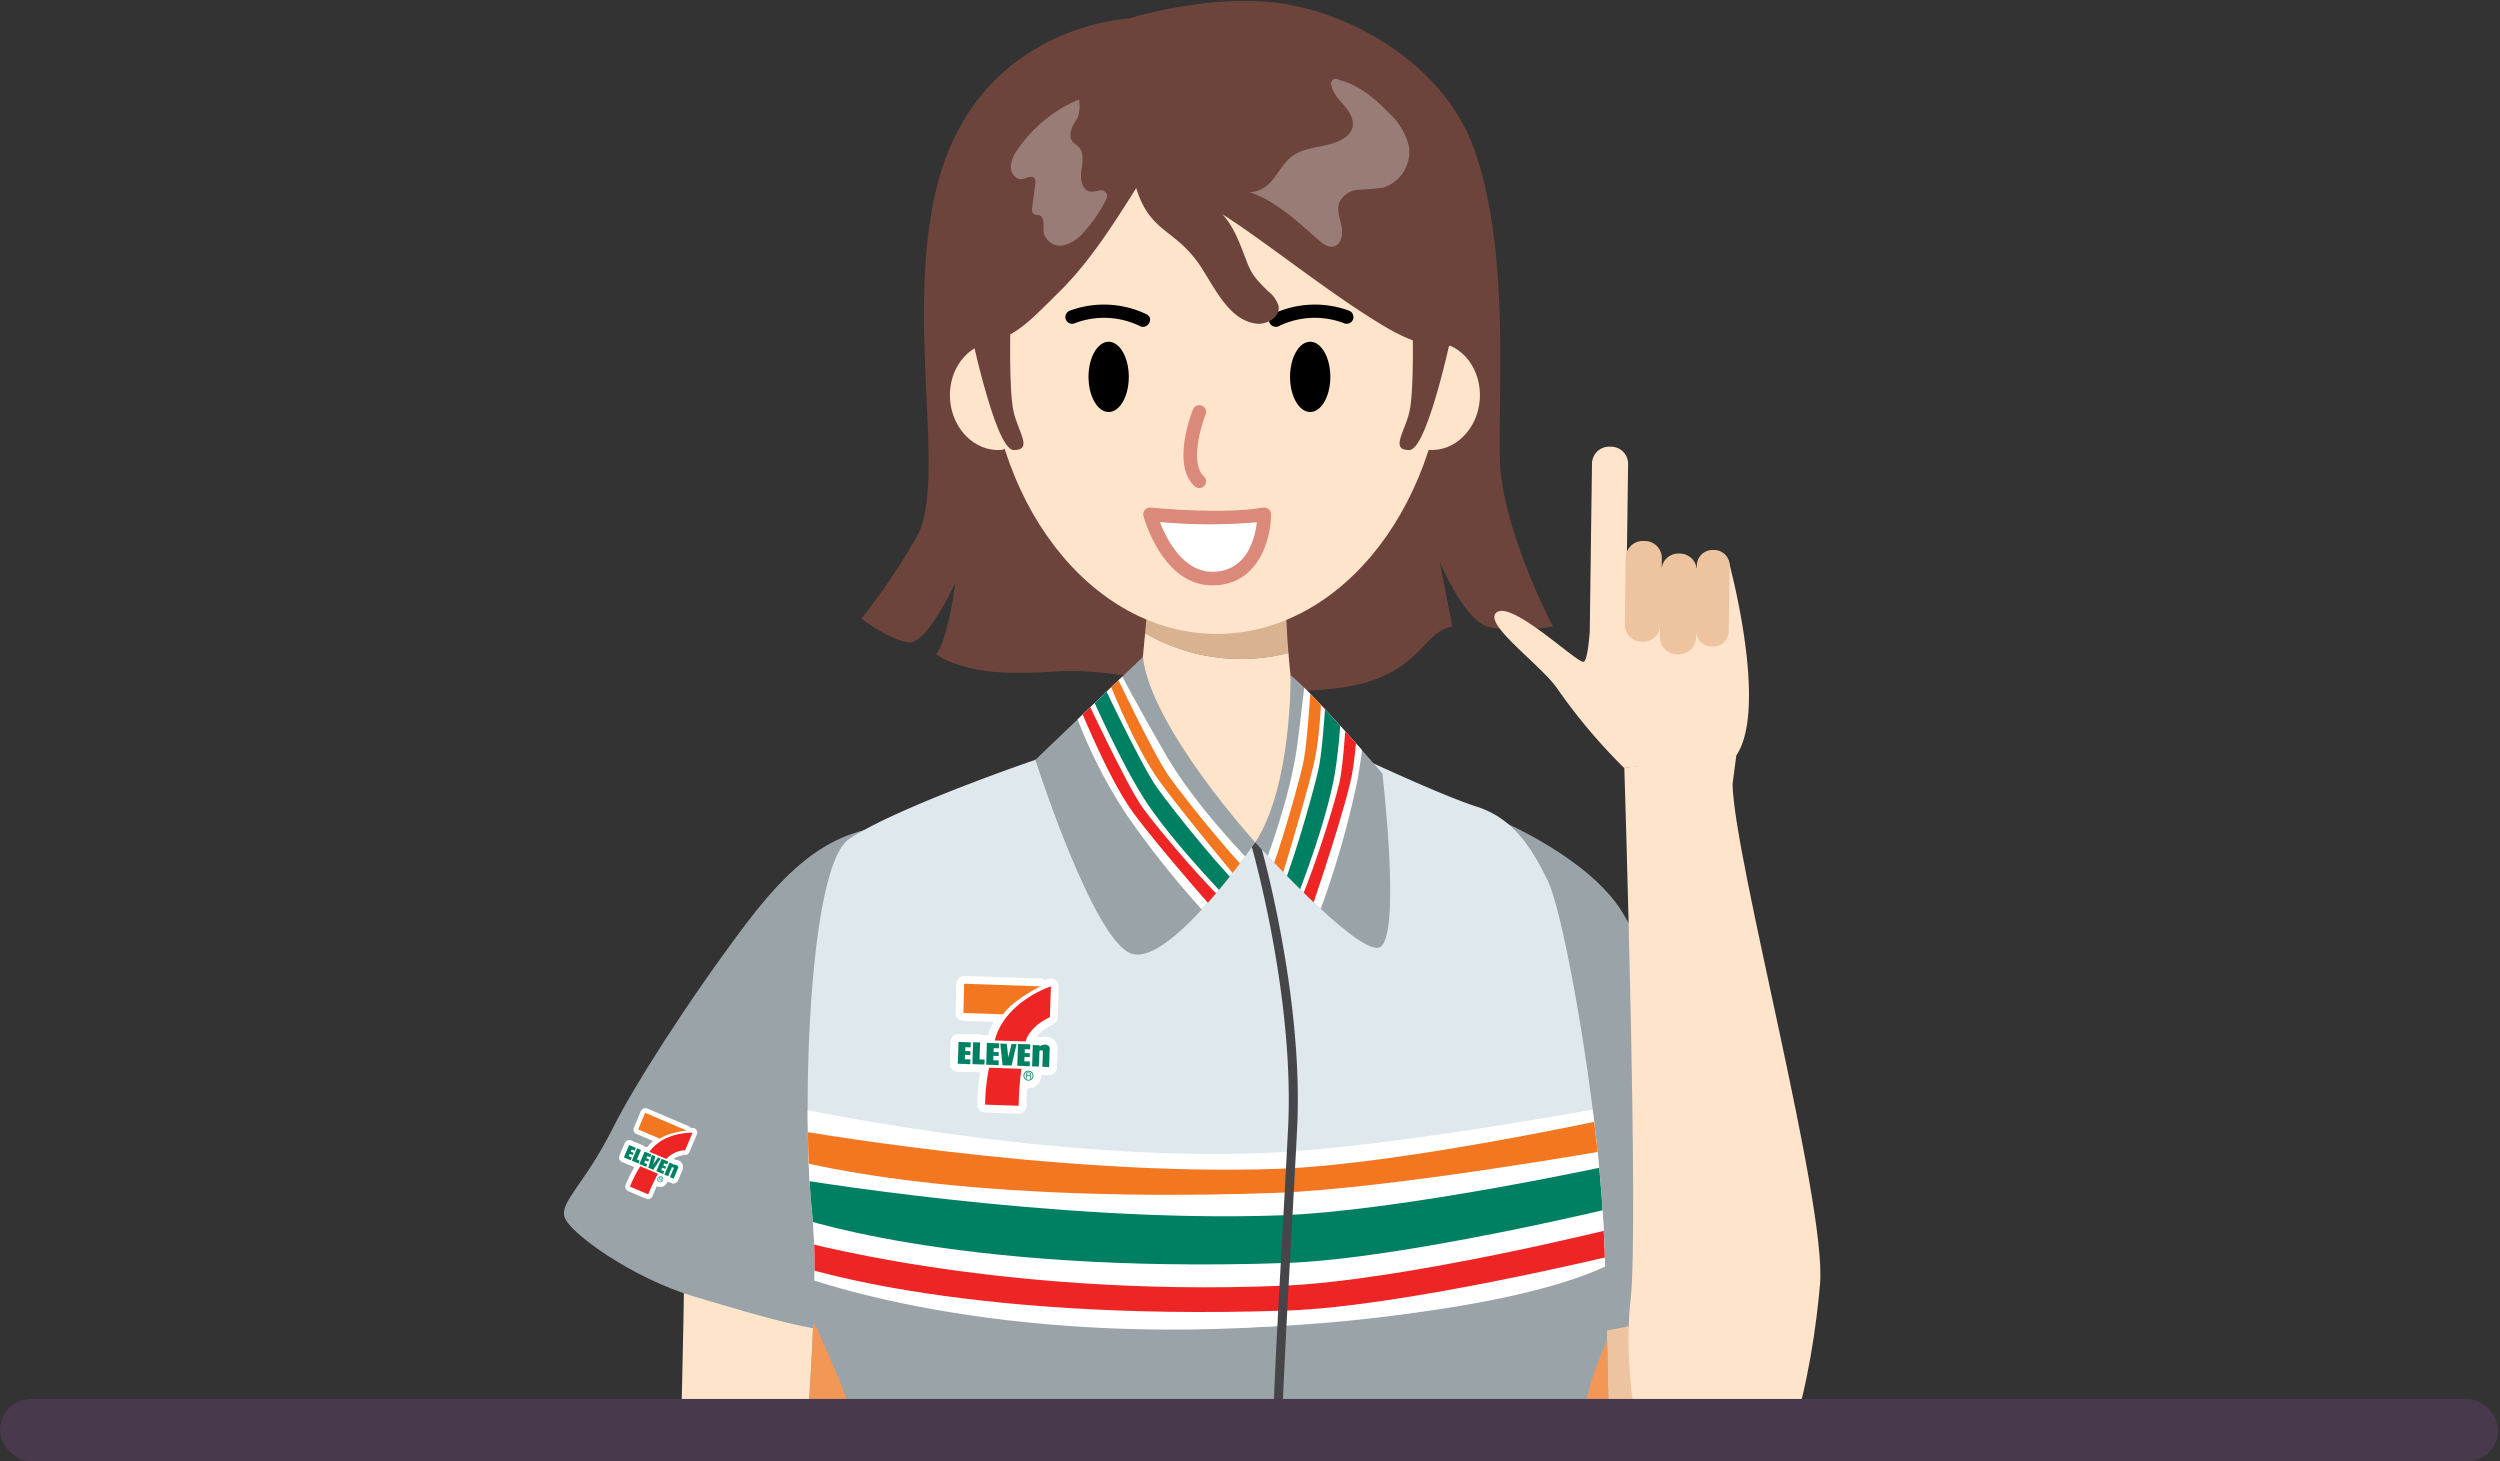 <svg xmlns="http://www.w3.org/2000/svg" xmlns:xlink="http://www.w3.org/1999/xlink" width="400.307" height="234" viewBox="0 0 400.307 234">
  <rect x="0" y="0" width="400.307" height="234" fill="#333333" stroke="none"/>
  <defs>
    <clipPath id="clip-path">
      <rect id="Rectangle_2118" data-name="Rectangle 2118" width="400" height="225" transform="translate(723.765 289.436)" fill="#fff" stroke="#707070" stroke-width="1"/>
    </clipPath>
    <clipPath id="clip-path-2">
      <path id="Path_8868" data-name="Path 8868" d="M3568.311,692.5c1.368-17.829,4.933-52.656,5.011-72.267a84.656,84.656,0,0,0-.358-9.195c-1.69-15.186-.721-55.6,5.969-60.008,7.88-5.188,29.765-12.64,29.765-12.64l51.154-.816s13.558,6.408,19.521,8.315,8.865,6.744,11.385,11.886,7.844,34.551,8.915,55.2c.08,1.542.154,3.321.221,5.295.979,28.468,2.3,147.7,4.637,155.065,3.065,9.667-45.906,12.117-58.327,12.149s-74.951,1.071-77.084-5.584C3567.014,773.333,3566.687,713.666,3568.311,692.5Z" transform="translate(-3567.284 -537.579)" fill="none"/>
    </clipPath>
    <clipPath id="clip-path-3">
      <path id="Path_8878" data-name="Path 8878" d="M3659.666,545.657s-16.732-18.432-17.992-29.691l-17.214,16.471s9.238,28.915,15.381,31.037S3659.666,545.657,3659.666,545.657Z" transform="translate(-3624.46 -515.966)" fill="none"/>
    </clipPath>
    <clipPath id="clip-path-4">
      <path id="Path_8883" data-name="Path 8883" d="M3678.72,520.007s.274,17.659-5.656,26.764c0,0,15.887,17.578,19.726,16.861s.632-27.89.632-27.89S3682.373,522.889,3678.72,520.007Z" transform="translate(-3673.064 -520.007)" fill="none"/>
    </clipPath>
  </defs>
  <g id="插圖" transform="translate(-723.458 -333.436)">
    <g id="Group_5" data-name="Group 5" transform="translate(0 44)" clip-path="url(#clip-path)">
      <g id="Group_1693" data-name="Group 1693" transform="translate(-2706.49 -81.364)">
        <g id="Group_1634" data-name="Group 1634" transform="translate(3658.387 531.552)">
          <path id="Path_8855" data-name="Path 8855" d="M3773.417,640.817l-26.13-48.148-36.331,6.67s24.031,59.127,40.588,75.1Z" transform="translate(-3710.956 -592.669)" fill="#edc49f"/>
        </g>
        <path id="Path_8856" data-name="Path 8856" d="M3541.828,637.436s-.411,52.5-2.466,65.117-11.1,100.479-11.1,100.479h19.317s15.869-67.3,19.236-91.967,8.389-77.785,8.389-77.785Z" transform="translate(-2.208 -72.312)" fill="#ffe4cc"/>
        <path id="Path_8857" data-name="Path 8857" d="M3628.813,373.779s-23.257.958-30.277,25.276c-6.1,21.13,1.513,48.975-3.761,57.834a102.527,102.527,0,0,1-8.789,12.967s4.687,3.51,7.617,3.8,7.432-9.546,7.432-9.546-.986,8.43-3.036,11.478c0,0,3.554,2.805,11.885,2.927s7.183-.708,14.643,0,22.987,4.1,37.051,2.55,14.064-9.235,19.044-9.934l-2.031-10.367s3.954,9.308,7.68,10.367,10.465,0,10.465,0-8.2-15.565-8.5-26.737,1.618-34.21-4.261-50.065c-5.1-13.766-20.336-21.83-31.764-23.112S3628.813,373.779,3628.813,373.779Z" transform="translate(-18.12)" fill="#6d443c"/>
        <g id="Group_1676" data-name="Group 1676" transform="translate(3520.254 462.675)">
          <path id="Path_8858" data-name="Path 8858" d="M3573.148,552.963c-8.266,1.069-14.569,3.721-23.917,16.156s-17.94,26.057-21.046,32.279c-4.666,9.345-8.679,12.011-7.812,14.528s10.885,9.738,20.757,12.656,26.469,8.217,28.288,4.246,3.42-17.227,3.633-22.444,3.7-28.141,4.506-31.175C3580.678,567.462,3577.45,552.406,3573.148,552.963Z" transform="translate(-3520.254 -512.842)" fill="#9aa3a8"/>
          <path id="Path_8859" data-name="Path 8859" d="M3725.168,552.072s14.288,5.94,19.669,14.747,14.32,30.258,16.414,34.358,12.278,16.206,12.393,19.564-9.112,6.152-18.207,9.7-27.417,5.35-27.417,5.35-5.886-33.745-6.113-40.14-2.385-22.612-1.606-30.206S3721.714,554.363,3725.168,552.072Z" transform="translate(-3575.353 -512.601)" fill="#9aa3a8"/>
          <path id="Path_8860" data-name="Path 8860" d="M3590.88,624.979c-5.35-1.044-10.5-3.018-15.673-4.742a84.656,84.656,0,0,0-.358-9.195c-1.69-15.186-.721-55.6,5.969-60.008,7.88-5.188,29.765-12.64,29.765-12.64l51.154-.816s13.558,6.408,19.521,8.315,8.865,6.744,11.385,11.886,7.844,34.551,8.915,55.2c.08,1.542.154,3.321.221,5.295C3671.822,633.2,3628.825,633.1,3590.88,624.979Z" transform="translate(-3535.104 -508.605)" fill="#dfe8ed"/>
          <path id="Path_8861" data-name="Path 8861" d="M3573.322,650.948c5.172,1.725,10.323,3.7,15.673,4.742,37.945,8.125,89.247,4.568,110.9-6.7.979,28.468,2.3,147.7,4.637,155.065,3.065,9.667-45.906,12.117-58.327,12.149s-74.951,1.071-77.084-5.584c-2.108-6.573-2.435-66.241-.811-87.4C3569.679,705.386,3573.244,670.559,3573.322,650.948Z" transform="translate(-3533.219 -539.317)" fill="#9aa3a8"/>
          <g id="Group_1637" data-name="Group 1637" transform="translate(34.066 28.973)">
            <g id="Group_1636" data-name="Group 1636" clip-path="url(#clip-path-2)">
              <g id="Group_1635" data-name="Group 1635" transform="translate(1.083 56.127)">
                <path id="Path_8862" data-name="Path 8862" d="M3701.294,615.246s-35.5,6.617-55.283,7.452c-35.877,1.515-77.231-7.631-77.231-7.631l.908,26.668s28.872,11.826,77.269,8.746,57.186-11.844,57.186-11.844Z" transform="translate(-3568.779 -615.067)" fill="#fff"/>
                <path id="Path_8863" data-name="Path 8863" d="M3702.424,617.631s-34.6,7.616-54.393,8.323c-35.885,1.282-79.08-6.5-79.08-6.5l.161,4.715s24,7.5,78.173,5.653c18.594-.633,54.945-7.089,54.945-7.089Z" transform="translate(-3568.827 -615.774)" fill="#f37721"/>
                <path id="Path_8864" data-name="Path 8864" d="M3703.25,641.881s-34.569,8.674-54.354,9.482c-46.4,1.9-79.119-7.66-79.119-7.66l.135,3.991s25.681,9.48,79.853,7.636c18.594-.633,53.265-9.072,53.265-9.072Z" transform="translate(-3569.054 -622.459)" fill="#ed2525"/>
                <path id="Path_8865" data-name="Path 8865" d="M3702.706,627.971s-34.53,7.578-54.319,8.285c-35.885,1.281-79.064-6.065-79.064-6.065l.2,5.856s25.688,9.679,79.86,7.834c18.594-.633,53.123-9.005,53.123-9.005Z" transform="translate(-3568.929 -618.624)" fill="#008062"/>
              </g>
              <path id="Path_8866" data-name="Path 8866" d="M3568.429,651.884s11.6,22.086,13.189,34.357,17.518,115.627,15.536,118.071c-2.155,2.658-24,1.271-32.94-3.115Z" transform="translate(-3566.438 -569.089)" fill="#f39757"/>
              <path id="Path_8867" data-name="Path 8867" d="M3749.817,659.977s-4.972,5.489-7.294,18.233-9.812,121.94-5.94,124.474,17.762-3.536,17.762-3.536Z" transform="translate(-3613.652 -571.32)" fill="#f39757"/>
            </g>
          </g>
          <path id="Path_8869" data-name="Path 8869" d="M3679.124,791.214a.723.723,0,0,0,.7-.734c-.059-4.074-1.933-120.39-2.713-128.123-.587-5.814.457-24.6,1.467-42.76.323-5.814.657-11.826.921-17.159,1.065-21.5-5.944-45.719-6.015-45.961a.724.724,0,0,0-1.39.407c.07.24,7.011,24.23,5.958,45.482-.264,5.329-.6,11.338-.921,17.15-1.014,18.219-2.061,37.059-1.463,42.986.774,7.671,2.692,127,2.706,128a.724.724,0,0,0,.735.713Z" transform="translate(-3562.103 -513.672)" fill="#46464a"/>
          <path id="Path_8870" data-name="Path 8870" d="M3671.67,510.264c-.085-1.062-.156-2.1-.214-3.073-.222-3.741-.263-6.594-.263-6.594l-21.583-3.018-.07.745-.821,8.759A30.583,30.583,0,0,0,3671.67,510.264Z" transform="translate(-3555.667 -497.579)" fill="#d9b28f"/>
          <path id="Path_8871" data-name="Path 8871" d="M3670.982,513.881a30.583,30.583,0,0,1-22.951-3.181l-1.808,19.278s15.219,14.491,19.442,14.227c8.037-.5,8.693-15.9,8.82-15.938,0,0,0,0,0-.006C3672.477,527.143,3671.478,520.069,3670.982,513.881Z" transform="translate(-3554.979 -501.196)" fill="#ffe4cc"/>
          <g id="Group_1644" data-name="Group 1644" transform="translate(75.48 13.318)">
            <path id="Path_8872" data-name="Path 8872" d="M3678.72,520.007s.274,17.659-5.656,26.764c0,0,15.887,17.578,19.726,16.861s.632-27.89.632-27.89S3682.373,522.889,3678.72,520.007Z" transform="translate(-3637.858 -517.08)" fill="#9aa3a8"/>
            <path id="Path_8873" data-name="Path 8873" d="M3659.666,545.657s-16.732-18.432-17.992-29.691l-17.214,16.471s9.238,28.915,15.381,31.037S3659.666,545.657,3659.666,545.657Z" transform="translate(-3624.46 -515.966)" fill="#9aa3a8"/>
            <g id="Group_1640" data-name="Group 1640">
              <g id="Group_1639" data-name="Group 1639" clip-path="url(#clip-path-3)">
                <g id="Group_1638" data-name="Group 1638" transform="translate(5.947 1.657)">
                  <path id="Path_8874" data-name="Path 8874" d="M3662.067,550.33s-9.336-9.21-14.476-18.123-7.739-13.954-7.739-13.954l-7.18,6.092a78.314,78.314,0,0,0,8.7,17.571,148.3,148.3,0,0,0,13.485,16.74Z" transform="translate(-3632.671 -518.253)" fill="#fff"/>
                  <path id="Path_8875" data-name="Path 8875" d="M3641.069,518.289s6.5,13.851,9.081,17.476,11.5,14.755,14.435,16.9l-1.61,1.757S3653,542.509,3648.665,536.6s-8.74-17.487-8.74-17.487Z" transform="translate(-3634.671 -518.263)" fill="#f37721"/>
                  <path id="Path_8876" data-name="Path 8876" d="M3638,520.73s6.5,13.851,9.08,17.476,11.5,14.755,14.436,16.9l-2.017,2.05s-8.554-8.543-13.771-16.091c-4.168-6.032-9.887-19.18-9.887-19.18Z" transform="translate(-3633.545 -518.936)" fill="#008062"/>
                  <path id="Path_8877" data-name="Path 8877" d="M3634,522.51s7.316,15.7,9.9,19.322,11.471,14.031,14.41,16.179l-1.609,1.757s-9.949-11.192-14.287-17.1-9.559-19.333-9.559-19.333Z" transform="translate(-3632.72 -519.427)" fill="#ed2525"/>
                </g>
              </g>
            </g>
            <g id="Group_1643" data-name="Group 1643" transform="translate(35.206 2.927)">
              <g id="Group_1642" data-name="Group 1642" clip-path="url(#clip-path-4)">
                <g id="Group_1641" data-name="Group 1641" transform="translate(0.413 -5.351)">
                  <path id="Path_8879" data-name="Path 8879" d="M3673.634,551.166s5.063-12.1,6.368-22.3S3681.76,513,3681.76,513l8.974,2.852a78.293,78.293,0,0,1-1.254,19.568,148.262,148.262,0,0,1-5.985,20.645Z" transform="translate(-3673.634 -512.725)" fill="#fff"/>
                  <path id="Path_8880" data-name="Path 8880" d="M3682.651,512.62s-.654,15.285-1.638,19.626-4.916,18.048-6.8,21.162l2.162,1s4.606-14.84,6.33-21.968,1.319-19.5,1.319-19.5Z" transform="translate(-3673.793 -512.62)" fill="#f37721"/>
                  <path id="Path_8881" data-name="Path 8881" d="M3686.067,513.838s-.653,15.285-1.638,19.626-4.916,18.047-6.8,21.162l2.652,1.113s4.6-11.181,6.5-20.157c1.52-7.173,1.726-21.511,1.726-21.511Z" transform="translate(-3674.735 -512.956)" fill="#008062"/>
                  <path id="Path_8882" data-name="Path 8882" d="M3690.69,513.786s-.7,17.3-1.682,21.645-5.173,17.37-7.057,20.485l2.162,1s4.862-14.163,6.586-21.29,1.363-21.524,1.363-21.524Z" transform="translate(-3675.927 -512.941)" fill="#ed2525"/>
                </g>
              </g>
            </g>
          </g>
          <g id="Group_1675" data-name="Group 1675" transform="translate(61.802 64.378)">
            <g id="Group_1645" data-name="Group 1645" transform="translate(5.912 0.414)">
              <path id="Path_8884" data-name="Path 8884" d="M3628.7,599.555c.787-2.631,3.887-3.877,3.887-3.877l.169-4.955c-3.867,1.406-7.974,4.458-8.994,8.674" transform="translate(-3622.501 -589.462)" fill="#ed2525"/>
              <path id="Path_8885" data-name="Path 8885" d="M3623.24,600.175a1.226,1.226,0,0,1-.255-.035,1.257,1.257,0,0,1-.927-1.52c1.176-4.853,5.827-8.121,9.788-9.561a1.259,1.259,0,0,1,1.688,1.226l-.168,4.955a1.261,1.261,0,0,1-.788,1.126c-.022.009-2.552,1.066-3.151,3.07a1.259,1.259,0,0,1-2.413-.721,7.842,7.842,0,0,1,3.861-4.314l.075-2.22c-2.848,1.42-5.666,3.814-6.447,7.033A1.259,1.259,0,0,1,3623.24,600.175Z" transform="translate(-3622.021 -588.983)" fill="#fff"/>
            </g>
            <g id="Group_1646" data-name="Group 1646" transform="translate(0.887)">
              <path id="Path_8886" data-name="Path 8886" d="M3629.2,590.584a22.361,22.361,0,0,0-4.863,3.182,9.58,9.58,0,0,0-1.151,1.284l-6.36-.219.123-4.59,0-.091Z" transform="translate(-3615.563 -588.891)" fill="#f37721"/>
              <path id="Path_8887" data-name="Path 8887" d="M3622.661,595.829h0l-6.36-.219a1.259,1.259,0,0,1-1.215-1.292l.123-4.59a1.375,1.375,0,0,1,.4-.929,1.31,1.31,0,0,1,.907-.386h0l12.246.434a1.259,1.259,0,0,1,.471,2.407,20.907,20.907,0,0,0-4.573,3,8.537,8.537,0,0,0-.959,1.086A1.26,1.26,0,0,1,3622.661,595.829Zm-5.025-2.692,4.479.154a9.407,9.407,0,0,1,.9-.941q.739-.612,1.449-1.136l-6.768-.241Z" transform="translate(-3615.084 -588.411)" fill="#fff"/>
            </g>
            <g id="Group_1649" data-name="Group 1649" transform="translate(0 9.32)">
              <g id="Group_1647" data-name="Group 1647" transform="translate(0.01 0.01)">
                <path id="Path_8888" data-name="Path 8888" d="M3615.729,603.03l-.119,3.481,1.969.067.025-.739-.885-.03.024-.718.843.029.021-.609-.826-.028.021-.631.842.029.027-.784Z" transform="translate(-3614.352 -601.771)" fill="#008062"/>
                <path id="Path_8889" data-name="Path 8889" d="M3617.059,607.358l-1.969-.067a1.26,1.26,0,0,1-1.215-1.3l.119-3.481a1.259,1.259,0,0,1,1.3-1.215l1.943.065h0a1.261,1.261,0,0,1,1.216,1.3l-.027.784a1.235,1.235,0,0,1-.061.346,1.2,1.2,0,0,1,.022.285l-.02.609a1.288,1.288,0,0,1-.042.287,1.247,1.247,0,0,1,.061.433l-.026.74A1.259,1.259,0,0,1,3617.059,607.358Z" transform="translate(-3613.873 -601.292)" fill="#fff"/>
              </g>
              <g id="Group_1648" data-name="Group 1648">
                <path id="Path_8890" data-name="Path 8890" d="M3617.586,606.585l-1.989-.067.119-3.5,1.963.066-.027.8-.843-.029-.021.611.827.028-.021.629-.843-.029-.024.7.885.03Zm-1.969-.087,1.949.066.025-.719-.885-.03.025-.739.843.029.02-.59-.826-.028.022-.652.843.029.026-.764-1.923-.064Z" transform="translate(-3614.338 -601.757)" fill="#008062"/>
                <path id="Path_8891" data-name="Path 8891" d="M3617.064,607.364l-1.989-.067a1.259,1.259,0,0,1-1.215-1.3l.119-3.5a1.259,1.259,0,0,1,1.3-1.215l1.963.066h0a1.261,1.261,0,0,1,1.215,1.3l-.027.8a1.341,1.341,0,0,1-.057.337,1.239,1.239,0,0,1,.02.274l-.021.629a1.274,1.274,0,0,0,.019.7l-.026.759A1.259,1.259,0,0,1,3617.064,607.364Z" transform="translate(-3613.859 -601.278)" fill="#fff"/>
              </g>
            </g>
            <g id="Group_1652" data-name="Group 1652" transform="translate(4.543 9.474)">
              <g id="Group_1650" data-name="Group 1650" transform="translate(0.01 0.01)">
                <path id="Path_8892" data-name="Path 8892" d="M3622,603.244l-.119,3.481,1.969.067.025-.739-.884-.03.024-.718.843.029.021-.609-.827-.028.021-.631.843.029.027-.784Z" transform="translate(-3620.624 -601.984)" fill="#008062"/>
                <path id="Path_8893" data-name="Path 8893" d="M3623.331,607.571l-1.969-.067a1.259,1.259,0,0,1-1.215-1.3l.119-3.482a1.26,1.26,0,0,1,1.3-1.215l1.944.066h0a1.258,1.258,0,0,1,1.215,1.3l-.027.784a1.248,1.248,0,0,1-.061.346,1.268,1.268,0,0,1,.023.284l-.021.61a1.3,1.3,0,0,1-.043.286,1.246,1.246,0,0,1,.061.434l-.025.74A1.259,1.259,0,0,1,3623.331,607.571Z" transform="translate(-3620.145 -601.505)" fill="#fff"/>
              </g>
              <g id="Group_1651" data-name="Group 1651">
                <path id="Path_8894" data-name="Path 8894" d="M3623.857,606.8l-1.989-.068.119-3.5,1.963.066-.027.8-.842-.028-.021.611.827.028-.021.629-.843-.028-.024.7.885.03Zm-1.968-.088,1.949.067.025-.719-.885-.03.025-.738.843.029.02-.59-.827-.028.022-.651.842.028.026-.763-1.923-.064Z" transform="translate(-3620.61 -601.97)" fill="#008062"/>
                <path id="Path_8895" data-name="Path 8895" d="M3623.336,607.578l-1.989-.068a1.259,1.259,0,0,1-1.215-1.3l.119-3.5a1.259,1.259,0,0,1,1.3-1.215l1.963.067h0a1.258,1.258,0,0,1,1.215,1.3l-.027.8a1.263,1.263,0,0,1-.057.337,1.285,1.285,0,0,1,.021.274l-.022.629a1.239,1.239,0,0,1-.039.275,1.268,1.268,0,0,1,.058.425l-.026.759A1.259,1.259,0,0,1,3623.336,607.578Z" transform="translate(-3620.131 -601.491)" fill="#fff"/>
              </g>
            </g>
            <g id="Group_1655" data-name="Group 1655" transform="translate(9.527 9.644)">
              <g id="Group_1653" data-name="Group 1653" transform="translate(0.01 0.01)">
                <path id="Path_8896" data-name="Path 8896" d="M3628.882,603.478l-.119,3.481,1.969.067.025-.739-.885-.03.024-.718.843.029.021-.609-.826-.028.021-.631.843.029.026-.784Z" transform="translate(-3627.505 -602.219)" fill="#008062"/>
                <path id="Path_8897" data-name="Path 8897" d="M3630.212,607.806l-1.97-.067a1.26,1.26,0,0,1-1.215-1.3l.119-3.481a1.259,1.259,0,0,1,1.3-1.215l1.943.065h0a1.261,1.261,0,0,1,1.216,1.3l-.027.784a1.258,1.258,0,0,0-.039.63l-.02.609a1.276,1.276,0,0,1-.043.286,1.253,1.253,0,0,1,.061.434l-.025.74A1.259,1.259,0,0,1,3630.212,607.806Z" transform="translate(-3627.026 -601.74)" fill="#fff"/>
              </g>
              <g id="Group_1654" data-name="Group 1654">
                <path id="Path_8898" data-name="Path 8898" d="M3630.739,607.033l-1.989-.068.119-3.5,1.964.067-.028.8-.843-.028-.02.611.826.028-.022.629-.842-.028-.024.7.885.03Zm-1.968-.087,1.949.066.025-.719-.885-.03.025-.738.843.029.02-.59-.826-.028.022-.651.843.029.025-.764-1.923-.064Z" transform="translate(-3627.491 -602.205)" fill="#008062"/>
                <path id="Path_8899" data-name="Path 8899" d="M3630.217,607.812l-1.989-.067a1.26,1.26,0,0,1-1.215-1.3l.12-3.5a1.258,1.258,0,0,1,1.3-1.215l1.963.066h0a1.261,1.261,0,0,1,1.216,1.3l-.028.8a1.319,1.319,0,0,1-.057.337,1.207,1.207,0,0,1,.02.274l-.021.629a1.282,1.282,0,0,0,.019.7l-.026.759A1.259,1.259,0,0,1,3630.217,607.812Z" transform="translate(-3627.012 -601.726)" fill="#fff"/>
              </g>
            </g>
            <g id="Group_1658" data-name="Group 1658" transform="translate(2.334 9.373)">
              <g id="Group_1656" data-name="Group 1656" transform="translate(0.011 0.01)">
                <path id="Path_8900" data-name="Path 8900" d="M3618.834,606.588l.118-3.484,1.1.038-.092,2.708.805.027-.026.776Z" transform="translate(-3617.576 -601.844)" fill="#008062"/>
                <path id="Path_8901" data-name="Path 8901" d="M3620.222,607.431l-1.909-.064a1.26,1.26,0,0,1-1.215-1.3l.119-3.484a1.26,1.26,0,0,1,1.3-1.215l1.1.038a1.26,1.26,0,0,1,1.215,1.3l-.052,1.533a1.259,1.259,0,0,1,.765,1.2l-.026.776A1.26,1.26,0,0,1,3620.222,607.431Z" transform="translate(-3617.097 -601.365)" fill="#fff"/>
              </g>
              <g id="Group_1657" data-name="Group 1657">
                <path id="Path_8902" data-name="Path 8902" d="M3620.749,606.659l-1.929-.066.12-3.5,1.123.038-.092,2.708.806.028Zm-1.908-.085,1.889.064.025-.756-.8-.028.092-2.708-1.084-.037Z" transform="translate(-3617.561 -601.83)" fill="#008062"/>
                <path id="Path_8903" data-name="Path 8903" d="M3620.228,607.438l-1.93-.065a1.26,1.26,0,0,1-1.215-1.3l.119-3.5a1.26,1.26,0,0,1,1.3-1.215l1.124.038a1.26,1.26,0,0,1,1.215,1.3l-.052,1.533a1.261,1.261,0,0,1,.766,1.2l-.027.8A1.259,1.259,0,0,1,3620.228,607.438Z" transform="translate(-3617.081 -601.351)" fill="#fff"/>
              </g>
            </g>
            <g id="Group_1661" data-name="Group 1661" transform="translate(6.797 9.586)">
              <g id="Group_1659" data-name="Group 1659" transform="translate(0.012 0.01)">
                <path id="Path_8904" data-name="Path 8904" d="M3625.359,606.846l1.434.049.794-3.408-.784-.027-.533,2.2-.25-2.224L3625,603.4Z" transform="translate(-3623.738 -602.139)" fill="#008062"/>
                <path id="Path_8905" data-name="Path 8905" d="M3626.271,607.673l-1.435-.049a1.259,1.259,0,0,1-1.21-1.127l-.361-3.446a1.261,1.261,0,0,1,1.295-1.39l1.024.035a1.25,1.25,0,0,0,.781.027l.784.027a1.259,1.259,0,0,1,1.183,1.544l-.794,3.408A1.258,1.258,0,0,1,3626.271,607.673Z" transform="translate(-3623.259 -601.66)" fill="#fff"/>
              </g>
              <g id="Group_1660" data-name="Group 1660">
                <path id="Path_8906" data-name="Path 8906" d="M3626.8,606.9l-1.452-.049v-.009l-.364-3.459,1.044.035v.009l.243,2.167.521-2.15.8.028,0,.012Zm-1.433-.069,1.417.049.789-3.388-.763-.026-.531,2.19h-.02l-.249-2.215-1-.034Z" transform="translate(-3623.722 -602.125)" fill="#008062"/>
                <path id="Path_8907" data-name="Path 8907" d="M3626.275,607.68l-1.452-.049a1.261,1.261,0,0,1-1.2-1.076l-.371-3.52a1.262,1.262,0,0,1,1.3-1.389l1.044.036a1.248,1.248,0,0,0,.765.026l.8.028a1.259,1.259,0,0,1,1.2,1.478l-.811,3.493A1.257,1.257,0,0,1,3626.275,607.68Z" transform="translate(-3623.243 -601.646)" fill="#fff"/>
              </g>
            </g>
            <path id="Path_8908" data-name="Path 8908" d="M3632.072,608.734" transform="translate(-3618.88 -594.013)" fill="none" stroke="#fff" stroke-linecap="round" stroke-linejoin="round" stroke-width="1.5"/>
            <g id="Group_1664" data-name="Group 1664" transform="translate(11.894 9.773)">
              <g id="Group_1662" data-name="Group 1662" transform="translate(0.01 0.01)">
                <path id="Path_8909" data-name="Path 8909" d="M3632.031,607.1l.116-3.4,1.067.036-.007.214a1.3,1.3,0,0,1,.881-.3c.544.019.752.324.744.541l-.1,3.019-1.054-.036.083-2.411c.005-.369-.57-.281-.578-.02l-.082,2.391Z" transform="translate(-3630.773 -602.396)" fill="#008062"/>
                <path id="Path_8910" data-name="Path 8910" d="M3634.208,607.995l-1.053-.036a1.28,1.28,0,0,0-.578-.041l-1.066-.036a1.259,1.259,0,0,1-1.215-1.3l.115-3.4a1.26,1.26,0,0,1,1.3-1.215l1.066.036c.033,0,.064,0,.1.007a2.577,2.577,0,0,1,.777-.092,1.862,1.862,0,0,1,1.959,1.842l-.1,3.019A1.259,1.259,0,0,1,3634.208,607.995Z" transform="translate(-3630.294 -601.917)" fill="#fff"/>
              </g>
              <g id="Group_1663" data-name="Group 1663">
                <path id="Path_8911" data-name="Path 8911" d="M3634.735,607.222l-1.073-.036.083-2.421a.224.224,0,0,0-.238-.236h0c-.148,0-.312.083-.317.217l-.082,2.4-1.087-.037.117-3.419,1.086.037-.007.2a1.327,1.327,0,0,1,.87-.286c.566.019.761.34.754.55Zm-1.053-.056,1.034.036.1-3.01c.007-.2-.183-.511-.735-.53a1.3,1.3,0,0,0-.873.3l-.018.017.008-.228-1.047-.036-.115,3.379,1.047.035.081-2.381c.005-.146.178-.24.337-.237h0a.242.242,0,0,1,.257.256Z" transform="translate(-3630.759 -602.383)" fill="#008062"/>
                <path id="Path_8912" data-name="Path 8912" d="M3634.213,608l-1.073-.036a1.25,1.25,0,0,1-.323-.054,1.2,1.2,0,0,1-.235.014l-1.086-.037a1.259,1.259,0,0,1-1.215-1.3l.116-3.418a1.26,1.26,0,0,1,1.3-1.215l1.086.037c.03,0,.06,0,.088.006a2.568,2.568,0,0,1,.775-.091,1.872,1.872,0,0,1,1.97,1.851l-.1,3.029A1.259,1.259,0,0,1,3634.213,608Z" transform="translate(-3630.28 -601.904)" fill="#fff"/>
              </g>
            </g>
            <g id="Group_1665" data-name="Group 1665" transform="translate(4.376 13.45)">
              <path id="Path_8913" data-name="Path 8913" d="M3627.456,608.895l-5.187-.177a30.573,30.573,0,0,0-.63,5.914l5.365.182A47.805,47.805,0,0,1,3627.456,608.895Z" transform="translate(-3620.38 -607.459)" fill="#ed2525"/>
              <path id="Path_8914" data-name="Path 8914" d="M3626.483,615.593l-5.366-.182a1.26,1.26,0,0,1-1.216-1.284,31.731,31.731,0,0,1,.664-6.181,1.26,1.26,0,0,1,1.268-.966l5.188.177a1.259,1.259,0,0,1,1.178,1.562,43.392,43.392,0,0,0-.414,5.645,1.261,1.261,0,0,1-1.3,1.228Zm-4.019-2.656,2.844.1c.038-.968.1-2.3.217-3.407l-2.7-.092A33,33,0,0,0,3622.464,612.937Z" transform="translate(-3619.901 -606.98)" fill="#fff"/>
            </g>
            <g id="Group_1666" data-name="Group 1666" transform="translate(10.517 13.931)">
              <path id="Path_8915" data-name="Path 8915" d="M3630.883,610.97a.794.794,0,1,1,.822-.766A.794.794,0,0,1,3630.883,610.97Zm.05-1.457a.664.664,0,1,0,.642.686A.665.665,0,0,0,3630.933,609.513Z" transform="translate(-3628.857 -608.123)" fill="#008062"/>
              <path id="Path_8916" data-name="Path 8916" d="M3630.361,611.749a2.053,2.053,0,1,1,2.122-1.982A2.056,2.056,0,0,1,3630.361,611.749Zm.085-2.516a.465.465,0,1,0,.449.48A.465.465,0,0,0,3630.447,609.232Z" transform="translate(-3628.378 -607.643)" fill="#fff"/>
            </g>
            <g id="Group_1667" data-name="Group 1667" transform="translate(10.952 14.215)">
              <path id="Path_8917" data-name="Path 8917" d="M3630.878,609.892l.318.011a.236.236,0,0,1,.106.024.141.141,0,0,1,.07.143.152.152,0,0,1-.058.131.264.264,0,0,1-.146.032l-.3-.011Zm-.029.852.014-.414.3.01a.3.3,0,0,1,.116.022.138.138,0,0,1,.066.13l0,.161c0,.037,0,.063,0,.076a.126.126,0,0,0,.009.033l.161.005v-.022a.078.078,0,0,1-.041-.06.415.415,0,0,1-.006-.082v-.13a.213.213,0,0,0-.028-.122.2.2,0,0,0-.083-.064.238.238,0,0,0,.144-.225.228.228,0,0,0-.129-.233.431.431,0,0,0-.18-.038l-.446-.015-.033.964Z" transform="translate(-3629.458 -608.515)" fill="#008062"/>
              <path id="Path_8918" data-name="Path 8918" d="M3631,611.545a1.57,1.57,0,0,1-.342-.054,1.28,1.28,0,0,1-.328.031l-.131,0a1.259,1.259,0,0,1-1.215-1.3l.033-.965a1.259,1.259,0,0,1,1.3-1.215l.447.015a1.7,1.7,0,0,1,.69.167,1.487,1.487,0,0,1,.834,1.405,1.428,1.428,0,0,1-.036.256.262.262,0,0,0,0,.039,1.278,1.278,0,0,1-1.255,1.627Z" transform="translate(-3628.979 -608.036)" fill="#fff"/>
            </g>
            <g id="Group_1674" data-name="Group 1674" transform="translate(1.259 1.26)">
              <path id="Path_8919" data-name="Path 8919" d="M3628.7,599.555c.787-2.631,3.887-3.877,3.887-3.877l.169-4.955c-3.867,1.406-7.974,4.458-8.994,8.674" transform="translate(-3617.847 -590.308)" fill="#ed2525"/>
              <path id="Path_8920" data-name="Path 8920" d="M3629.2,590.584a22.361,22.361,0,0,0-4.863,3.182,9.58,9.58,0,0,0-1.151,1.284l-6.36-.219.123-4.59,0-.091Z" transform="translate(-3615.935 -590.15)" fill="#f37721"/>
              <g id="Group_1668" data-name="Group 1668" transform="translate(0 9.319)">
                <path id="Path_8921" data-name="Path 8921" d="M3615.729,603.03l-.119,3.481,1.969.067.025-.739-.885-.03.024-.718.843.029.021-.609-.826-.028.021-.631.842.029.027-.784Z" transform="translate(-3615.601 -603.02)" fill="#008062"/>
                <path id="Path_8922" data-name="Path 8922" d="M3617.586,606.585l-1.989-.067.119-3.5,1.963.066-.027.8-.843-.029-.021.611.827.028-.021.629-.843-.029-.024.7.885.03Zm-1.969-.087,1.949.066.025-.719-.885-.03.025-.739.843.029.02-.59-.826-.028.022-.652.843.029.026-.764-1.923-.064Z" transform="translate(-3615.597 -603.016)" fill="#008062"/>
              </g>
              <g id="Group_1669" data-name="Group 1669" transform="translate(4.542 9.474)">
                <path id="Path_8923" data-name="Path 8923" d="M3622,603.244l-.119,3.481,1.969.067.025-.739-.884-.03.024-.718.843.029.021-.609-.827-.028.021-.631.843.029.027-.784Z" transform="translate(-3621.872 -603.233)" fill="#008062"/>
                <path id="Path_8924" data-name="Path 8924" d="M3623.857,606.8l-1.989-.068.119-3.5,1.963.066-.027.8-.842-.028-.021.611.827.028-.021.629-.843-.028-.024.7.885.03Zm-1.968-.088,1.949.067.025-.719-.885-.03.025-.738.843.029.02-.59-.827-.028.022-.651.842.028.026-.763-1.923-.064Z" transform="translate(-3621.868 -603.229)" fill="#008062"/>
              </g>
              <g id="Group_1670" data-name="Group 1670" transform="translate(9.527 9.643)">
                <path id="Path_8925" data-name="Path 8925" d="M3628.882,603.478l-.119,3.481,1.969.067.025-.739-.885-.03.024-.718.843.029.021-.609-.826-.028.021-.631.843.029.026-.784Z" transform="translate(-3628.754 -603.467)" fill="#008062"/>
                <path id="Path_8926" data-name="Path 8926" d="M3630.739,607.033l-1.989-.068.119-3.5,1.964.067-.028.8-.843-.028-.02.611.826.028-.022.629-.842-.028-.024.7.885.03Zm-1.968-.087,1.949.066.025-.719-.885-.03.025-.738.843.029.02-.59-.826-.028.022-.651.843.029.025-.764-1.923-.064Z" transform="translate(-3628.75 -603.463)" fill="#008062"/>
              </g>
              <g id="Group_1671" data-name="Group 1671" transform="translate(2.335 9.372)">
                <path id="Path_8927" data-name="Path 8927" d="M3618.834,606.588l.118-3.484,1.1.038-.092,2.708.805.027-.026.776Z" transform="translate(-3618.824 -603.093)" fill="#008062"/>
                <path id="Path_8928" data-name="Path 8928" d="M3620.749,606.659l-1.929-.066.12-3.5,1.123.038-.092,2.708.806.028Zm-1.908-.085,1.889.064.025-.756-.8-.028.092-2.708-1.084-.037Z" transform="translate(-3618.82 -603.089)" fill="#008062"/>
              </g>
              <g id="Group_1672" data-name="Group 1672" transform="translate(6.797 9.586)">
                <path id="Path_8929" data-name="Path 8929" d="M3625.359,606.846l1.434.049.794-3.408-.784-.027-.533,2.2-.25-2.224L3625,603.4Z" transform="translate(-3624.985 -603.388)" fill="#008062"/>
                <path id="Path_8930" data-name="Path 8930" d="M3626.8,606.9l-1.452-.049v-.009l-.364-3.459,1.044.035v.009l.243,2.167.521-2.15.8.028,0,.012Zm-1.433-.069,1.417.049.789-3.388-.763-.026-.531,2.19h-.02l-.249-2.215-1-.034Z" transform="translate(-3624.981 -603.384)" fill="#008062"/>
              </g>
              <path id="Path_8931" data-name="Path 8931" d="M3632.072,608.734" transform="translate(-3620.138 -595.273)" fill="none"/>
              <g id="Group_1673" data-name="Group 1673" transform="translate(11.894 9.773)">
                <path id="Path_8932" data-name="Path 8932" d="M3632.031,607.1l.116-3.4,1.067.036-.007.214a1.3,1.3,0,0,1,.881-.3c.544.019.752.324.744.541l-.1,3.019-1.054-.036.083-2.411c.005-.369-.57-.281-.578-.02l-.082,2.391Z" transform="translate(-3632.021 -603.646)" fill="#008062"/>
                <path id="Path_8933" data-name="Path 8933" d="M3634.735,607.222l-1.073-.036.083-2.421a.224.224,0,0,0-.238-.236h0c-.148,0-.312.083-.317.217l-.082,2.4-1.087-.037.117-3.419,1.086.037-.007.2a1.327,1.327,0,0,1,.87-.286c.566.019.761.34.754.55Zm-1.053-.056,1.034.036.1-3.01c.007-.2-.183-.511-.735-.53a1.3,1.3,0,0,0-.873.3l-.018.017.008-.228-1.047-.036-.115,3.379,1.047.035.081-2.381c.005-.146.178-.24.337-.237h0a.242.242,0,0,1,.257.256Z" transform="translate(-3632.017 -603.642)" fill="#008062"/>
              </g>
              <path id="Path_8934" data-name="Path 8934" d="M3627.456,608.895l-5.187-.177a30.573,30.573,0,0,0-.63,5.914l5.365.182A47.805,47.805,0,0,1,3627.456,608.895Z" transform="translate(-3617.262 -595.268)" fill="#ed2525"/>
              <path id="Path_8935" data-name="Path 8935" d="M3630.883,610.97a.794.794,0,1,1,.822-.766A.794.794,0,0,1,3630.883,610.97Zm.05-1.457a.664.664,0,1,0,.642.686A.665.665,0,0,0,3630.933,609.513Z" transform="translate(-3619.599 -595.452)" fill="#008062"/>
              <path id="Path_8936" data-name="Path 8936" d="M3630.878,609.892l.318.011a.236.236,0,0,1,.106.024.141.141,0,0,1,.07.143.152.152,0,0,1-.058.131.264.264,0,0,1-.146.032l-.3-.011Zm-.029.852.014-.414.3.01a.3.3,0,0,1,.116.022.138.138,0,0,1,.066.13l0,.161c0,.037,0,.063,0,.076a.126.126,0,0,0,.009.033l.161.005v-.022a.078.078,0,0,1-.041-.06.415.415,0,0,1-.006-.082v-.13a.213.213,0,0,0-.028-.122.2.2,0,0,0-.083-.064.238.238,0,0,0,.144-.225.228.228,0,0,0-.129-.233.431.431,0,0,0-.18-.038l-.446-.015-.033.964Z" transform="translate(-3619.765 -595.56)" fill="#008062"/>
            </g>
          </g>
          <path id="Path_8937" data-name="Path 8937" d="M3617.3,764.522a218.527,218.527,0,0,0,31.052-3.7.724.724,0,1,0-.287-1.42c-.21.043-21.23,4.263-38.145,3.685a.724.724,0,1,0-.05,1.447C3612.292,764.621,3614.792,764.607,3617.3,764.522Z" transform="translate(-3544.766 -569.751)" fill="#46464a"/>
          <path id="Path_8938" data-name="Path 8938" d="M3718.846,761.665c2.871-.1,4.785-.254,5.015-.273a.724.724,0,1,0-.121-1.444c-.173.015-17.3,1.409-28.383-1.632a.724.724,0,0,0-.384,1.4C3702.64,761.818,3712.836,761.87,3718.846,761.665Z" transform="translate(-3568.271 -569.447)" fill="#46464a"/>
          <g id="Component_9_2" data-name="Component 9 – 2" transform="translate(12.307 85.144) rotate(23)">
            <g id="Group_1347" data-name="Group 1347" transform="translate(3.426)">
              <path id="Path_8382" data-name="Path 8382" d="M3125.643-540.833a4.316,4.316,0,0,1,2.223-2.463v-3.047c-2.262.944-4.632,2.905-5.151,5.516" transform="translate(-3121.968 547.117)" fill="#ed2525"/>
              <path id="Path_8383" data-name="Path 8383" d="M3121.723-541.018a.705.705,0,0,1-.152-.016.773.773,0,0,1-.58-.914c.6-3.005,3.287-5.11,5.6-6.078a.723.723,0,0,1,.7.077.783.783,0,0,1,.328.642v3.047a.776.776,0,0,1-.444.708,3.568,3.568,0,0,0-1.8,1.951.747.747,0,0,1-.912.552.778.778,0,0,1-.532-.945,4.774,4.774,0,0,1,2.2-2.731v-1.365a7.056,7.056,0,0,0-3.676,4.455A.754.754,0,0,1,3121.723-541.018Z" transform="translate(-3120.976 548.082)" fill="#fff"/>
            </g>
            <g id="Group_1348" data-name="Group 1348" transform="translate(0.342 0.036)">
              <path id="Path_8384" data-name="Path 8384" d="M3122.789-546.252a13.251,13.251,0,0,0-2.815,2.056,5.837,5.837,0,0,0-.656.813l-3.771,0-.02-2.823v-.056Z" transform="translate(-3114.782 547.037)" fill="#f37721"/>
              <path id="Path_8385" data-name="Path 8385" d="M3118.326-543.573h0l-3.771,0a.76.76,0,0,1-.745-.768l-.02-2.822a.863.863,0,0,1,.217-.579.764.764,0,0,1,.529-.256h0l7.261.011a.751.751,0,0,1,.726.6.782.782,0,0,1-.4.869,12.373,12.373,0,0,0-2.648,1.941,5.222,5.222,0,0,0-.546.687A.739.739,0,0,1,3118.326-543.573Zm-3.029-1.549h2.656a5.6,5.6,0,0,1,.512-.6q.425-.391.835-.728l-4.012-.006Z" transform="translate(-3113.79 548.001)" fill="#fff"/>
            </g>
            <g id="Group_1351" data-name="Group 1351" transform="translate(0 5.779)">
              <g id="Group_1349" data-name="Group 1349" transform="translate(0.006 0.006)">
                <path id="Path_8386" data-name="Path 8386" d="M3114.745-533.349v2.141h1.167v-.455h-.525v-.442h.5v-.375h-.49v-.388h.5v-.482Z" transform="translate(-3113.999 534.123)" fill="#008062"/>
                <path id="Path_8387" data-name="Path 8387" d="M3114.921-531.4h-1.168a.76.76,0,0,1-.746-.774v-2.141a.76.76,0,0,1,.746-.774h1.152a.73.73,0,0,1,.527.227.786.786,0,0,1,.219.547v.482a.783.783,0,0,1-.029.214.8.8,0,0,1,.019.174v.375a.826.826,0,0,1-.019.177.81.81,0,0,1,.045.265v.455A.76.76,0,0,1,3114.921-531.4Z" transform="translate(-3113.007 535.087)" fill="#fff"/>
              </g>
              <g id="Group_1350" data-name="Group 1350">
                <path id="Path_8388" data-name="Path 8388" d="M3115.91-531.209h-1.179v-2.153h1.164v.494h-.5v.376h.49v.387h-.5v.43h.525Zm-1.167-.013h1.155v-.443h-.525v-.454h.5v-.362h-.49v-.4h.5v-.47h-1.14Z" transform="translate(-3113.985 534.137)" fill="#008062"/>
                <path id="Path_8389" data-name="Path 8389" d="M3114.918-531.4h-1.179a.761.761,0,0,1-.746-.774v-2.153a.761.761,0,0,1,.746-.774h1.164a.732.732,0,0,1,.527.227.789.789,0,0,1,.219.547v.494a.825.825,0,0,1-.027.208.806.806,0,0,1,.017.168v.387a.825.825,0,0,1-.017.17.819.819,0,0,1,.042.26v.467A.76.76,0,0,1,3114.918-531.4Z" transform="translate(-3112.993 535.101)" fill="#fff"/>
              </g>
            </g>
            <g id="Group_1354" data-name="Group 1354" transform="translate(2.694 5.779)">
              <g id="Group_1352" data-name="Group 1352" transform="translate(0.006 0.006)">
                <path id="Path_8390" data-name="Path 8390" d="M3121.021-533.349v2.141h1.167v-.455h-.524v-.442h.5v-.375h-.49v-.388h.5v-.482Z" transform="translate(-3120.275 534.123)" fill="#008062"/>
                <path id="Path_8391" data-name="Path 8391" d="M3121.2-531.4h-1.167a.76.76,0,0,1-.746-.774v-2.141a.76.76,0,0,1,.746-.774h1.152a.732.732,0,0,1,.527.227.787.787,0,0,1,.219.547v.482a.757.757,0,0,1-.03.214.753.753,0,0,1,.02.174v.375a.782.782,0,0,1-.02.177.779.779,0,0,1,.045.265v.455A.761.761,0,0,1,3121.2-531.4Z" transform="translate(-3119.283 535.087)" fill="#fff"/>
              </g>
              <g id="Group_1353" data-name="Group 1353">
                <path id="Path_8392" data-name="Path 8392" d="M3122.186-531.209h-1.179v-2.153h1.163v.494h-.5v.376h.49v.387h-.5v.43h.525Zm-1.168-.013h1.156v-.443h-.525v-.454h.5v-.362h-.49v-.4h.5v-.47h-1.141Z" transform="translate(-3120.261 534.137)" fill="#008062"/>
                <path id="Path_8393" data-name="Path 8393" d="M3121.195-531.4h-1.179a.76.76,0,0,1-.746-.774v-2.153a.761.761,0,0,1,.746-.774h1.164a.734.734,0,0,1,.528.227.791.791,0,0,1,.218.547v.494a.847.847,0,0,1-.027.208.79.79,0,0,1,.017.168v.387a.808.808,0,0,1-.017.17.826.826,0,0,1,.042.26v.467A.76.76,0,0,1,3121.195-531.4Z" transform="translate(-3119.269 535.101)" fill="#fff"/>
              </g>
            </g>
            <g id="Group_1357" data-name="Group 1357" transform="translate(5.649 5.779)">
              <g id="Group_1355" data-name="Group 1355" transform="translate(0.006 0.006)">
                <path id="Path_8394" data-name="Path 8394" d="M3127.905-533.349v2.141h1.167v-.455h-.524v-.442h.5v-.375h-.49v-.388h.5v-.482Z" transform="translate(-3127.16 534.123)" fill="#008062"/>
                <path id="Path_8395" data-name="Path 8395" d="M3128.082-531.4h-1.168a.76.76,0,0,1-.746-.774v-2.141a.76.76,0,0,1,.746-.774h1.152a.732.732,0,0,1,.527.227.787.787,0,0,1,.219.547v.482a.793.793,0,0,1-.029.214.781.781,0,0,1,.019.174v.375a.811.811,0,0,1-.019.177.8.8,0,0,1,.045.265v.455A.76.76,0,0,1,3128.082-531.4Z" transform="translate(-3126.168 535.087)" fill="#fff"/>
              </g>
              <g id="Group_1356" data-name="Group 1356">
                <path id="Path_8396" data-name="Path 8396" d="M3129.071-531.209h-1.179v-2.153h1.164v.494h-.5v.376h.49v.387h-.5v.43h.524Zm-1.167-.013h1.156v-.443h-.525v-.454h.5v-.362h-.49v-.4h.5v-.47h-1.14Z" transform="translate(-3127.146 534.137)" fill="#008062"/>
                <path id="Path_8397" data-name="Path 8397" d="M3128.079-531.4H3126.9a.761.761,0,0,1-.746-.774v-2.153a.761.761,0,0,1,.746-.774h1.164a.731.731,0,0,1,.527.227.79.79,0,0,1,.219.547v.494a.814.814,0,0,1-.027.208.806.806,0,0,1,.018.168v.387a.825.825,0,0,1-.018.17.812.812,0,0,1,.043.26v.467A.761.761,0,0,1,3128.079-531.4Z" transform="translate(-3126.154 535.101)" fill="#fff"/>
              </g>
            </g>
            <g id="Group_1360" data-name="Group 1360" transform="translate(1.383 5.764)">
              <g id="Group_1358" data-name="Group 1358" transform="translate(0.007 0.006)">
                <path id="Path_8398" data-name="Path 8398" d="M3117.969-531.241v-2.143h.655v1.665h.477v.477Z" transform="translate(-3117.224 534.158)" fill="#008062"/>
                <path id="Path_8399" data-name="Path 8399" d="M3118.11-531.432h-1.132a.76.76,0,0,1-.746-.774v-2.142a.76.76,0,0,1,.746-.774h.654a.761.761,0,0,1,.747.774v.943a.774.774,0,0,1,.478.723v.477A.761.761,0,0,1,3118.11-531.432Z" transform="translate(-3116.232 535.122)" fill="#fff"/>
              </g>
              <g id="Group_1359" data-name="Group 1359">
                <path id="Path_8400" data-name="Path 8400" d="M3119.1-531.243h-1.144V-533.4h.667v1.665h.477Zm-1.132-.013h1.12v-.465h-.478v-1.665h-.642Z" transform="translate(-3117.209 534.172)" fill="#008062"/>
                <path id="Path_8401" data-name="Path 8401" d="M3118.106-531.434h-1.144a.76.76,0,0,1-.746-.774v-2.155a.761.761,0,0,1,.746-.774h.666a.76.76,0,0,1,.746.774v.943a.774.774,0,0,1,.478.723v.49A.761.761,0,0,1,3118.106-531.434Z" transform="translate(-3116.216 535.136)" fill="#fff"/>
              </g>
            </g>
            <g id="Group_1363" data-name="Group 1363" transform="translate(3.96 5.804)">
              <g id="Group_1361" data-name="Group 1361" transform="translate(0.007 0.006)">
                <path id="Path_8402" data-name="Path 8402" d="M3124.258-531.184h.85l.4-2.11h-.465l-.271,1.361-.193-1.361h-.606Z" transform="translate(-3123.229 534.068)" fill="#008062"/>
                <path id="Path_8403" data-name="Path 8403" d="M3124.116-531.374h-.851a.757.757,0,0,1-.739-.667l-.284-2.11a.8.8,0,0,1,.177-.614.731.731,0,0,1,.563-.266h.606a.719.719,0,0,1,.232.038.711.711,0,0,1,.231-.038h.465a.737.737,0,0,1,.577.283.793.793,0,0,1,.155.641l-.4,2.11A.754.754,0,0,1,3124.116-531.374Z" transform="translate(-3122.236 535.032)" fill="#fff"/>
              </g>
              <g id="Group_1362" data-name="Group 1362">
                <path id="Path_8404" data-name="Path 8404" d="M3125.1-531.185h-.86v-.005l-.285-2.117h.619v.005l.188,1.326.265-1.332h.477l0,.008Zm-.85-.012h.84l.4-2.1h-.452l-.271,1.356h-.011l-.193-1.356h-.595Z" transform="translate(-3123.212 534.081)" fill="#008062"/>
                <path id="Path_8405" data-name="Path 8405" d="M3124.113-531.375h-.861a.755.755,0,0,1-.734-.635l-.291-2.154a.8.8,0,0,1,.177-.615.733.733,0,0,1,.563-.266h.619a.72.72,0,0,1,.228.036.7.7,0,0,1,.226-.036h.477a.733.733,0,0,1,.563.267.791.791,0,0,1,.175.616l-.41,2.163A.752.752,0,0,1,3124.113-531.375Z" transform="translate(-3122.22 535.045)" fill="#fff"/>
              </g>
            </g>
            <path id="Path_8406" data-name="Path 8406" d="M3131.227-528.2" transform="translate(-3123.401 537.053)" fill="none" stroke="#fff" stroke-linecap="round" stroke-linejoin="round" stroke-width="1.5"/>
            <g id="Group_1366" data-name="Group 1366" transform="translate(7.052 5.769)">
              <g id="Group_1364" data-name="Group 1364" transform="translate(0.006 0.006)">
                <path id="Path_8407" data-name="Path 8407" d="M3131.176-531.211v-2.09h.632v.131a.755.755,0,0,1,.515-.2c.323,0,.452.183.452.317v1.857h-.624v-1.483c0-.227-.343-.161-.343,0v1.471Z" transform="translate(-3130.43 534.146)" fill="#008062"/>
                <path id="Path_8408" data-name="Path 8408" d="M3131.784-531.389h-.625a.732.732,0,0,1-.2-.027.723.723,0,0,1-.146.015h-.632a.76.76,0,0,1-.746-.774v-2.09a.761.761,0,0,1,.746-.774h.632l.057,0a1.479,1.479,0,0,1,.458-.073,1.121,1.121,0,0,1,1.2,1.09v1.857A.76.76,0,0,1,3131.784-531.389Z" transform="translate(-3129.438 535.11)" fill="#fff"/>
              </g>
              <g id="Group_1365" data-name="Group 1365">
                <path id="Path_8409" data-name="Path 8409" d="M3132.774-531.2h-.637v-1.489a.134.134,0,0,0-.146-.14h0c-.088,0-.183.057-.183.14v1.477h-.644v-2.1h.644v.123a.775.775,0,0,1,.51-.194c.336,0,.458.193.458.323Zm-.625-.012h.613v-1.851c0-.125-.119-.31-.446-.31a.758.758,0,0,0-.511.2l-.01.011v-.14h-.621v2.078h.621v-1.464c0-.09.1-.151.195-.152h0a.145.145,0,0,1,.157.152Z" transform="translate(-3130.416 534.16)" fill="#008062"/>
                <path id="Path_8410" data-name="Path 8410" d="M3131.781-531.391h-.636a.721.721,0,0,1-.192-.026.708.708,0,0,1-.139.013h-.644a.76.76,0,0,1-.746-.774v-2.1a.76.76,0,0,1,.746-.774h.644l.052,0a1.473,1.473,0,0,1,.458-.073,1.126,1.126,0,0,1,1.2,1.1v1.863A.76.76,0,0,1,3131.781-531.391Z" transform="translate(-3129.424 535.124)" fill="#fff"/>
              </g>
            </g>
            <g id="Group_1367" data-name="Group 1367" transform="translate(2.721 8.214)">
              <path id="Path_8411" data-name="Path 8411" d="M3124.4-527.892h-3.075a19.546,19.546,0,0,0-.254,3.645h3.181A30.441,30.441,0,0,1,3124.4-527.892Z" transform="translate(-3120.326 528.666)" fill="#ed2525"/>
              <path id="Path_8412" data-name="Path 8412" d="M3123.264-524.438h-3.181a.76.76,0,0,1-.746-.763,20.234,20.234,0,0,1,.269-3.811.753.753,0,0,1,.731-.62h3.076a.736.736,0,0,1,.58.287.8.8,0,0,1,.149.648,27.727,27.727,0,0,0-.131,3.476.79.79,0,0,1-.216.552A.732.732,0,0,1,3123.264-524.438Zm-2.434-1.547h1.687c0-.6.015-1.418.06-2.1h-1.6A20.789,20.789,0,0,0,3120.83-525.985Z" transform="translate(-3119.334 529.631)" fill="#fff"/>
            </g>
            <g id="Group_1368" data-name="Group 1368" transform="translate(6.266 8.378)">
              <path id="Path_8413" data-name="Path 8413" d="M3129.8-526.549a.48.48,0,0,1-.47-.488.48.48,0,0,1,.47-.488.48.48,0,0,1,.471.488A.48.48,0,0,1,3129.8-526.549Zm0-.9a.4.4,0,0,0-.393.408.4.4,0,0,0,.393.408.4.4,0,0,0,.394-.408A.4.4,0,0,0,3129.8-527.445Z" transform="translate(-3128.585 528.299)" fill="#008062"/>
              <path id="Path_8414" data-name="Path 8414" d="M3128.809-526.74a1.241,1.241,0,0,1-1.216-1.262,1.241,1.241,0,0,1,1.216-1.262,1.241,1.241,0,0,1,1.217,1.262A1.241,1.241,0,0,1,3128.809-526.74Zm0-1.548a.281.281,0,0,0-.275.286.281.281,0,0,0,.275.285.281.281,0,0,0,.276-.285A.281.281,0,0,0,3128.809-528.288Z" transform="translate(-3127.593 529.264)" fill="#fff"/>
            </g>
            <g id="Group_1369" data-name="Group 1369" transform="translate(6.534 8.559)">
              <path id="Path_8415" data-name="Path 8415" d="M3130.033-527.048h.189a.14.14,0,0,1,.063.012.088.088,0,0,1,.044.086.094.094,0,0,1-.031.082.152.152,0,0,1-.086.022h-.179Zm0,.523v-.254h.177a.166.166,0,0,1,.069.011.084.084,0,0,1,.042.078l0,.1c0,.023,0,.039,0,.047a.1.1,0,0,0,.007.02h.1v-.013a.05.05,0,0,1-.025-.036.245.245,0,0,1-.005-.05l0-.08a.134.134,0,0,0-.019-.075.122.122,0,0,0-.05-.037.154.154,0,0,0,.059-.054.163.163,0,0,0,.021-.087.141.141,0,0,0-.081-.14.261.261,0,0,0-.108-.02h-.264v.593Z" transform="translate(-3129.209 527.891)" fill="#008062"/>
              <path id="Path_8416" data-name="Path 8416" d="M3129.437-526.715a.868.868,0,0,1-.2-.026.718.718,0,0,1-.193.026h-.077a.76.76,0,0,1-.746-.774v-.593a.76.76,0,0,1,.746-.774h.265a.977.977,0,0,1,.411.088.916.916,0,0,1,.522.846.946.946,0,0,1-.016.158.2.2,0,0,0,0,.024.818.818,0,0,1,.036.238A.773.773,0,0,1,3129.437-526.715Z" transform="translate(-3128.216 528.856)" fill="#fff"/>
            </g>
            <g id="Group_1376" data-name="Group 1376" transform="translate(0.746 0.774)">
              <path id="Path_8417" data-name="Path 8417" d="M3125.643-540.833a4.316,4.316,0,0,1,2.223-2.463v-3.047c-2.262.944-4.632,2.905-5.151,5.516" transform="translate(-3119.288 546.343)" fill="#ed2525"/>
              <path id="Path_8418" data-name="Path 8418" d="M3122.789-546.252a13.251,13.251,0,0,0-2.815,2.056,5.837,5.837,0,0,0-.656.813l-3.771,0-.02-2.823v-.056Z" transform="translate(-3115.186 546.299)" fill="#f37721"/>
              <g id="Group_1370" data-name="Group 1370" transform="translate(0 5.779)">
                <path id="Path_8419" data-name="Path 8419" d="M3114.745-533.349v2.141h1.167v-.455h-.525v-.442h.5v-.375h-.49v-.388h.5v-.482Z" transform="translate(-3114.739 533.355)" fill="#008062"/>
                <path id="Path_8420" data-name="Path 8420" d="M3115.91-531.209h-1.179v-2.153h1.164v.494h-.5v.376h.49v.387h-.5v.43h.525Zm-1.167-.013h1.155v-.443h-.525v-.454h.5v-.362h-.49v-.4h.5v-.47h-1.14Z" transform="translate(-3114.731 533.363)" fill="#008062"/>
              </g>
              <g id="Group_1371" data-name="Group 1371" transform="translate(2.694 5.779)">
                <path id="Path_8421" data-name="Path 8421" d="M3121.021-533.349v2.141h1.167v-.455h-.524v-.442h.5v-.375h-.49v-.388h.5v-.482Z" transform="translate(-3121.015 533.355)" fill="#008062"/>
                <path id="Path_8422" data-name="Path 8422" d="M3122.186-531.209h-1.179v-2.153h1.163v.494h-.5v.376h.49v.387h-.5v.43h.525Zm-1.168-.013h1.156v-.443h-.525v-.454h.5v-.362h-.49v-.4h.5v-.47h-1.141Z" transform="translate(-3121.007 533.363)" fill="#008062"/>
              </g>
              <g id="Group_1372" data-name="Group 1372" transform="translate(5.649 5.779)">
                <path id="Path_8423" data-name="Path 8423" d="M3127.905-533.349v2.141h1.167v-.455h-.524v-.442h.5v-.375h-.49v-.388h.5v-.482Z" transform="translate(-3127.899 533.355)" fill="#008062"/>
                <path id="Path_8424" data-name="Path 8424" d="M3129.071-531.209h-1.179v-2.153h1.164v.494h-.5v.376h.49v.387h-.5v.43h.524Zm-1.167-.013h1.156v-.443h-.525v-.454h.5v-.362h-.49v-.4h.5v-.47h-1.14Z" transform="translate(-3127.892 533.363)" fill="#008062"/>
              </g>
              <g id="Group_1373" data-name="Group 1373" transform="translate(1.384 5.763)">
                <path id="Path_8425" data-name="Path 8425" d="M3117.969-531.241v-2.143h.655v1.665h.477v.477Z" transform="translate(-3117.963 533.39)" fill="#008062"/>
                <path id="Path_8426" data-name="Path 8426" d="M3119.1-531.243h-1.144V-533.4h.667v1.665h.477Zm-1.132-.013h1.12v-.465h-.478v-1.665h-.642Z" transform="translate(-3117.955 533.398)" fill="#008062"/>
              </g>
              <g id="Group_1374" data-name="Group 1374" transform="translate(3.96 5.803)">
                <path id="Path_8427" data-name="Path 8427" d="M3124.258-531.184h.85l.4-2.11h-.465l-.271,1.361-.193-1.361h-.606Z" transform="translate(-3123.968 533.3)" fill="#008062"/>
                <path id="Path_8428" data-name="Path 8428" d="M3125.1-531.185h-.86v-.005l-.285-2.117h.619v.005l.188,1.326.265-1.332h.477l0,.008Zm-.85-.012h.84l.4-2.1h-.452l-.271,1.356h-.011l-.193-1.356h-.595Z" transform="translate(-3123.958 533.308)" fill="#008062"/>
              </g>
              <path id="Path_8429" data-name="Path 8429" d="M3131.227-528.2" transform="translate(-3124.147 536.278)" fill="none"/>
              <g id="Group_1375" data-name="Group 1375" transform="translate(7.052 5.768)">
                <path id="Path_8430" data-name="Path 8430" d="M3131.176-531.211v-2.09h.632v.131a.755.755,0,0,1,.515-.2c.323,0,.452.183.452.317v1.857h-.624v-1.483c0-.227-.343-.161-.343,0v1.471Z" transform="translate(-3131.17 533.378)" fill="#008062"/>
                <path id="Path_8431" data-name="Path 8431" d="M3132.774-531.2h-.637v-1.489a.134.134,0,0,0-.146-.14h0c-.088,0-.183.057-.183.14v1.477h-.644v-2.1h.644v.123a.775.775,0,0,1,.51-.194c.336,0,.458.193.458.323Zm-.625-.012h.613v-1.851c0-.125-.119-.31-.446-.31a.758.758,0,0,0-.511.2l-.01.011v-.14h-.621v2.078h.621v-1.464c0-.09.1-.151.195-.152h0a.145.145,0,0,1,.157.152Z" transform="translate(-3131.162 533.386)" fill="#008062"/>
              </g>
              <path id="Path_8432" data-name="Path 8432" d="M3124.4-527.892h-3.075a19.546,19.546,0,0,0-.254,3.645h3.181A30.441,30.441,0,0,1,3124.4-527.892Z" transform="translate(-3118.351 536.106)" fill="#ed2525"/>
              <path id="Path_8433" data-name="Path 8433" d="M3129.8-526.549a.48.48,0,0,1-.47-.488.48.48,0,0,1,.47-.488.48.48,0,0,1,.471.488A.48.48,0,0,1,3129.8-526.549Zm0-.9a.4.4,0,0,0-.393.408.4.4,0,0,0,.393.408.4.4,0,0,0,.394-.408A.4.4,0,0,0,3129.8-527.445Z" transform="translate(-3123.065 535.903)" fill="#008062"/>
              <path id="Path_8434" data-name="Path 8434" d="M3130.033-527.048h.189a.14.14,0,0,1,.063.012.088.088,0,0,1,.044.086.094.094,0,0,1-.031.082.152.152,0,0,1-.086.022h-.179Zm0,.523v-.254h.177a.166.166,0,0,1,.069.011.084.084,0,0,1,.042.078l0,.1c0,.023,0,.039,0,.047a.1.1,0,0,0,.007.02h.1v-.013a.05.05,0,0,1-.025-.036.245.245,0,0,1-.005-.05l0-.08a.134.134,0,0,0-.019-.075.122.122,0,0,0-.05-.037.154.154,0,0,0,.059-.054.163.163,0,0,0,.021-.087.141.141,0,0,0-.081-.14.261.261,0,0,0-.108-.02h-.264v.593Z" transform="translate(-3123.421 535.676)" fill="#008062"/>
            </g>
          </g>
        </g>
        <g id="Group_1681" data-name="Group 1681" transform="translate(3582.048 378.459)">
          <path id="Path_8939" data-name="Path 8939" d="M3687.332,431.268c0,26.467-16.451,47.921-36.744,47.921s-36.743-21.455-36.743-47.921,15.367-35.319,35.66-35.319S3687.332,404.8,3687.332,431.268Z" transform="translate(-3607.847 -385.348)" fill="#ffe4cc"/>
          <g id="Group_1677" data-name="Group 1677" transform="translate(51.054 41.089)">
            <path id="Path_8940" data-name="Path 8940" d="M3677.693,441.5a13.1,13.1,0,0,1,10.549-.4,1.1,1.1,0,0,0,1.337-.759,1.113,1.113,0,0,0-.759-1.336,15.807,15.807,0,0,0-12.224.619c-1.245.638-.147,2.513,1.1,1.876Z" transform="translate(-3676.049 -438.04)"/>
            <ellipse id="Ellipse_43" data-name="Ellipse 43" cx="3.226" cy="5.626" rx="3.226" ry="5.626" transform="translate(3.411 5.973)"/>
          </g>
          <g id="Group_1678" data-name="Group 1678" transform="translate(18.485 41.089)">
            <path id="Path_8941" data-name="Path 8941" d="M3643.012,441.5a13.1,13.1,0,0,0-10.55-.4,1.094,1.094,0,0,1-1.336-.759,1.113,1.113,0,0,1,.759-1.336,15.808,15.808,0,0,1,12.224.619c1.245.638.147,2.513-1.1,1.876Z" transform="translate(-3631.084 -438.04)"/>
            <ellipse id="Ellipse_44" data-name="Ellipse 44" cx="3.226" cy="5.626" rx="3.226" ry="5.626" transform="translate(3.709 5.973)"/>
          </g>
          <path id="Path_8942" data-name="Path 8942" d="M3659.729,473.59a1.083,1.083,0,0,1-.73-.283c-3.672-3.339-.638-11.392-.28-12.3a1.086,1.086,0,0,1,2.021.8c-.817,2.08-2.462,7.91-.28,9.894a1.086,1.086,0,0,1-.731,1.891Z" transform="translate(-3619.799 -403.093)" fill="#db897a"/>
          <g id="Group_1679" data-name="Group 1679" transform="translate(30.97 73.609)">
            <path id="Path_8943" data-name="Path 8943" d="M3649.821,484.437s11.231,1.184,18.273,0c0,0,0,10.284-8.314,10.284C3652.576,494.721,3649.821,484.437,3649.821,484.437Z" transform="translate(-3648.735 -483.35)" fill="#fff"/>
            <path id="Path_8944" data-name="Path 8944" d="M3659.367,495.394c-7.947,0-10.887-10.637-11.009-11.09a1.087,1.087,0,0,1,1.164-1.362c.109.012,11.168,1.153,17.979.009a1.086,1.086,0,0,1,1.267,1.071C3668.768,487.957,3666.8,495.394,3659.367,495.394Zm-8.392-10.136c1.036,2.678,3.679,7.963,8.392,7.963,5.57,0,6.846-5.4,7.141-7.931A86.134,86.134,0,0,1,3650.975,485.258Z" transform="translate(-3648.321 -482.937)" fill="#db897a"/>
          </g>
          <path id="Path_8945" data-name="Path 8945" d="M3718.611,455.561c-.337,4.759-3.993,8.378-8.167,8.083s-2.953-17.531,1.221-17.236S3718.948,450.8,3718.611,455.561Z" transform="translate(-3633.763 -399.257)" fill="#ffe4cc"/>
          <path id="Path_8946" data-name="Path 8946" d="M3605.59,455.561c.337,4.759,3.993,8.378,8.166,8.083s2.954-17.531-1.22-17.236S3605.253,450.8,3605.59,455.561Z" transform="translate(-3605.565 -399.257)" fill="#ffe4cc"/>
          <g id="Group_1680" data-name="Group 1680" transform="translate(2.817)">
            <path id="Path_8947" data-name="Path 8947" d="M3693.77,423.689c.475,3.429-4.471,5.23-7.767,5.37s-6.494-1.225-9.383-2.912c-10.818-6.314-24.309-17.961-31.136-20.823,4.141.968,6.039,3.521,7.685,7.629s1.306,4.266,4.4,7.321a4.768,4.768,0,0,1,1.694,2.359c.312,1.831-1.9,3.078-3.657,2.831-4.088-.576-6.29-5.155-8.575-8.769-4.116-6.51-8.267-5.5-10.56-12.923-3.748,5.944-7.543,11.948-12.511,16.805s-7.422,8-14.22,8.3c0,0-5.874-45.743,35.69-47.492S3691.811,409.57,3693.77,423.689Z" transform="translate(-3609.454 -381.314)" fill="#6d443c"/>
            <path id="Path_8948" data-name="Path 8948" d="M3671.6,406.33c4.217,1.434,7.614,4.677,11.025,7.656.731.639,1.646,1.311,2.552,1.018,1.147-.372,1.384-1.989,1.133-3.225s-.774-2.522-.375-3.71a3.634,3.634,0,0,1,3.123-2.127,35.041,35.041,0,0,0,3.908-.329,5.989,5.989,0,0,0,4.137-6.607,10.524,10.524,0,0,0-3.176-5.316c-2.293-2.392-4.955-4.573-8.094-5.365a.772.772,0,0,0-1.131.953c.248,1.32,1.283,2.29,2.137,3.3s1.613,2.382,1.16,3.637a3.069,3.069,0,0,1-1.235,1.445c-2.51,1.692-6.019,1.121-8.425,2.972-1.292.993-2.068,2.543-3.125,3.8s-2.7,2.291-4.211,1.714" transform="translate(-3626.421 -383.228)" fill="#fff" opacity="0.3"/>
            <path id="Path_8949" data-name="Path 8949" d="M3629.813,392.782c.226-.4.471,2.082-.251,3.141s-1.444,2.545-.652,3.554c.278.354.7.558,1,.884.9.956.582,2.517.4,3.843s.162,3.094,1.427,3.288a5.639,5.639,0,0,0,1.471-.19,1.074,1.074,0,0,1,1.224.637,1.4,1.4,0,0,1-.209.932,22.184,22.184,0,0,1-3.423,5.009,6.206,6.206,0,0,1-3.377,2.216,2.693,2.693,0,0,1-3.113-2.025c-.146-1.013.226-2.435-.692-2.783-.326-.123-.732-.033-.99-.275a1.13,1.13,0,0,1-.177-.982l.495-3.727a1.3,1.3,0,0,0-.1-.919c-.437-.627-1.336.022-2.07.106-.947.109-1.736-.934-1.759-1.935a4.849,4.849,0,0,1,1.05-2.731,22.341,22.341,0,0,1,9.743-8.044" transform="translate(-3612.091 -384.463)" fill="#fff" opacity="0.3"/>
          </g>
          <path id="Path_8950" data-name="Path 8950" d="M3707.06,442.312s.26,10.337-.523,13.636-3.11,6.106,0,6.09,7.42-21.521,7.42-21.521Z" transform="translate(-3632.965 -397.634)" fill="#6d443c"/>
          <path id="Path_8951" data-name="Path 8951" d="M3616.313,442.312s-.26,10.337.524,13.636,3.11,6.106,0,6.09-7.42-21.521-7.42-21.521Z" transform="translate(-3606.627 -397.634)" fill="#6d443c"/>
        </g>
        <g id="Group_1686" data-name="Group 1686" transform="translate(3690.04 491.73)">
          <g id="Group_1685" data-name="Group 1685">
            <g id="Group_1684" data-name="Group 1684">
              <g id="Group_1683" data-name="Group 1683">
                <g id="Group_1682" data-name="Group 1682">
                  <path id="Path_8952" data-name="Path 8952" d="M3754.655,539.726s2.327,73.8,1.014,85.029.88,35.978,12.844,36.51,16.374-25.958,17.477-38.895-13.729-67.8-14.009-80.049l.609-4.629C3767.934,537.774,3754.655,539.726,3754.655,539.726Z" transform="translate(-3754.655 -537.692)" fill="#ffe4cc"/>
                </g>
              </g>
            </g>
          </g>
        </g>
        <g id="Group_1692" data-name="Group 1692" transform="translate(3669.23 442.322)">
          <g id="Group_1691" data-name="Group 1691">
            <g id="Group_1688" data-name="Group 1688">
              <g id="Group_1687" data-name="Group 1687">
                <path id="Path_8953" data-name="Path 8953" d="M3763.4,487.63s-9.979,2.507-16.324,4.447l.264-19.822a2.743,2.743,0,0,0-2.7-2.771l-.311,0a2.744,2.744,0,0,0-2.771,2.7l-.358,26.8.007.019c-.175,2.216-.468,4.689-.966,4.918-.9.414-11.25-9.623-13.867-7.962s6.875,8.333,9.568,12.175a90.593,90.593,0,0,0,10.772,12.8s17.84-1.836,17.961-2.017C3769.879,511.132,3763.4,487.63,3763.4,487.63Z" transform="translate(-3725.926 -469.481)" fill="#ffe4cc"/>
              </g>
            </g>
            <g id="Group_1690" data-name="Group 1690" transform="translate(20.896 15.088)">
              <g id="Group_1689" data-name="Group 1689">
                <path id="Path_8954" data-name="Path 8954" d="M3769.1,491.768l-.282,0a2.492,2.492,0,0,0-2.514,2.449l-.012.853a2.737,2.737,0,0,0-2.684-2.732l-.31,0a2.677,2.677,0,0,0-2.628,2.366l.021-1.609a2.742,2.742,0,0,0-2.7-2.771l-.31,0a2.742,2.742,0,0,0-2.771,2.7l-.142,10.664a2.743,2.743,0,0,0,2.7,2.771l.311,0a2.681,2.681,0,0,0,2.628-2.37l-.021,1.612a2.742,2.742,0,0,0,2.7,2.771l.311,0a2.743,2.743,0,0,0,2.771-2.7l.014-1.021a2.48,2.48,0,0,0,2.432,2.477l.282,0a2.487,2.487,0,0,0,2.515-2.447l.139-10.5A2.489,2.489,0,0,0,3769.1,491.768Z" transform="translate(-3754.774 -490.311)" fill="#edc49f"/>
              </g>
            </g>
          </g>
        </g>
      </g>
    </g>
    <rect id="Rectangle_2091" data-name="Rectangle 2091" width="400" height="10" rx="5" transform="translate(723.458 557.436)" fill="#48394c"/>
  </g>
</svg>
